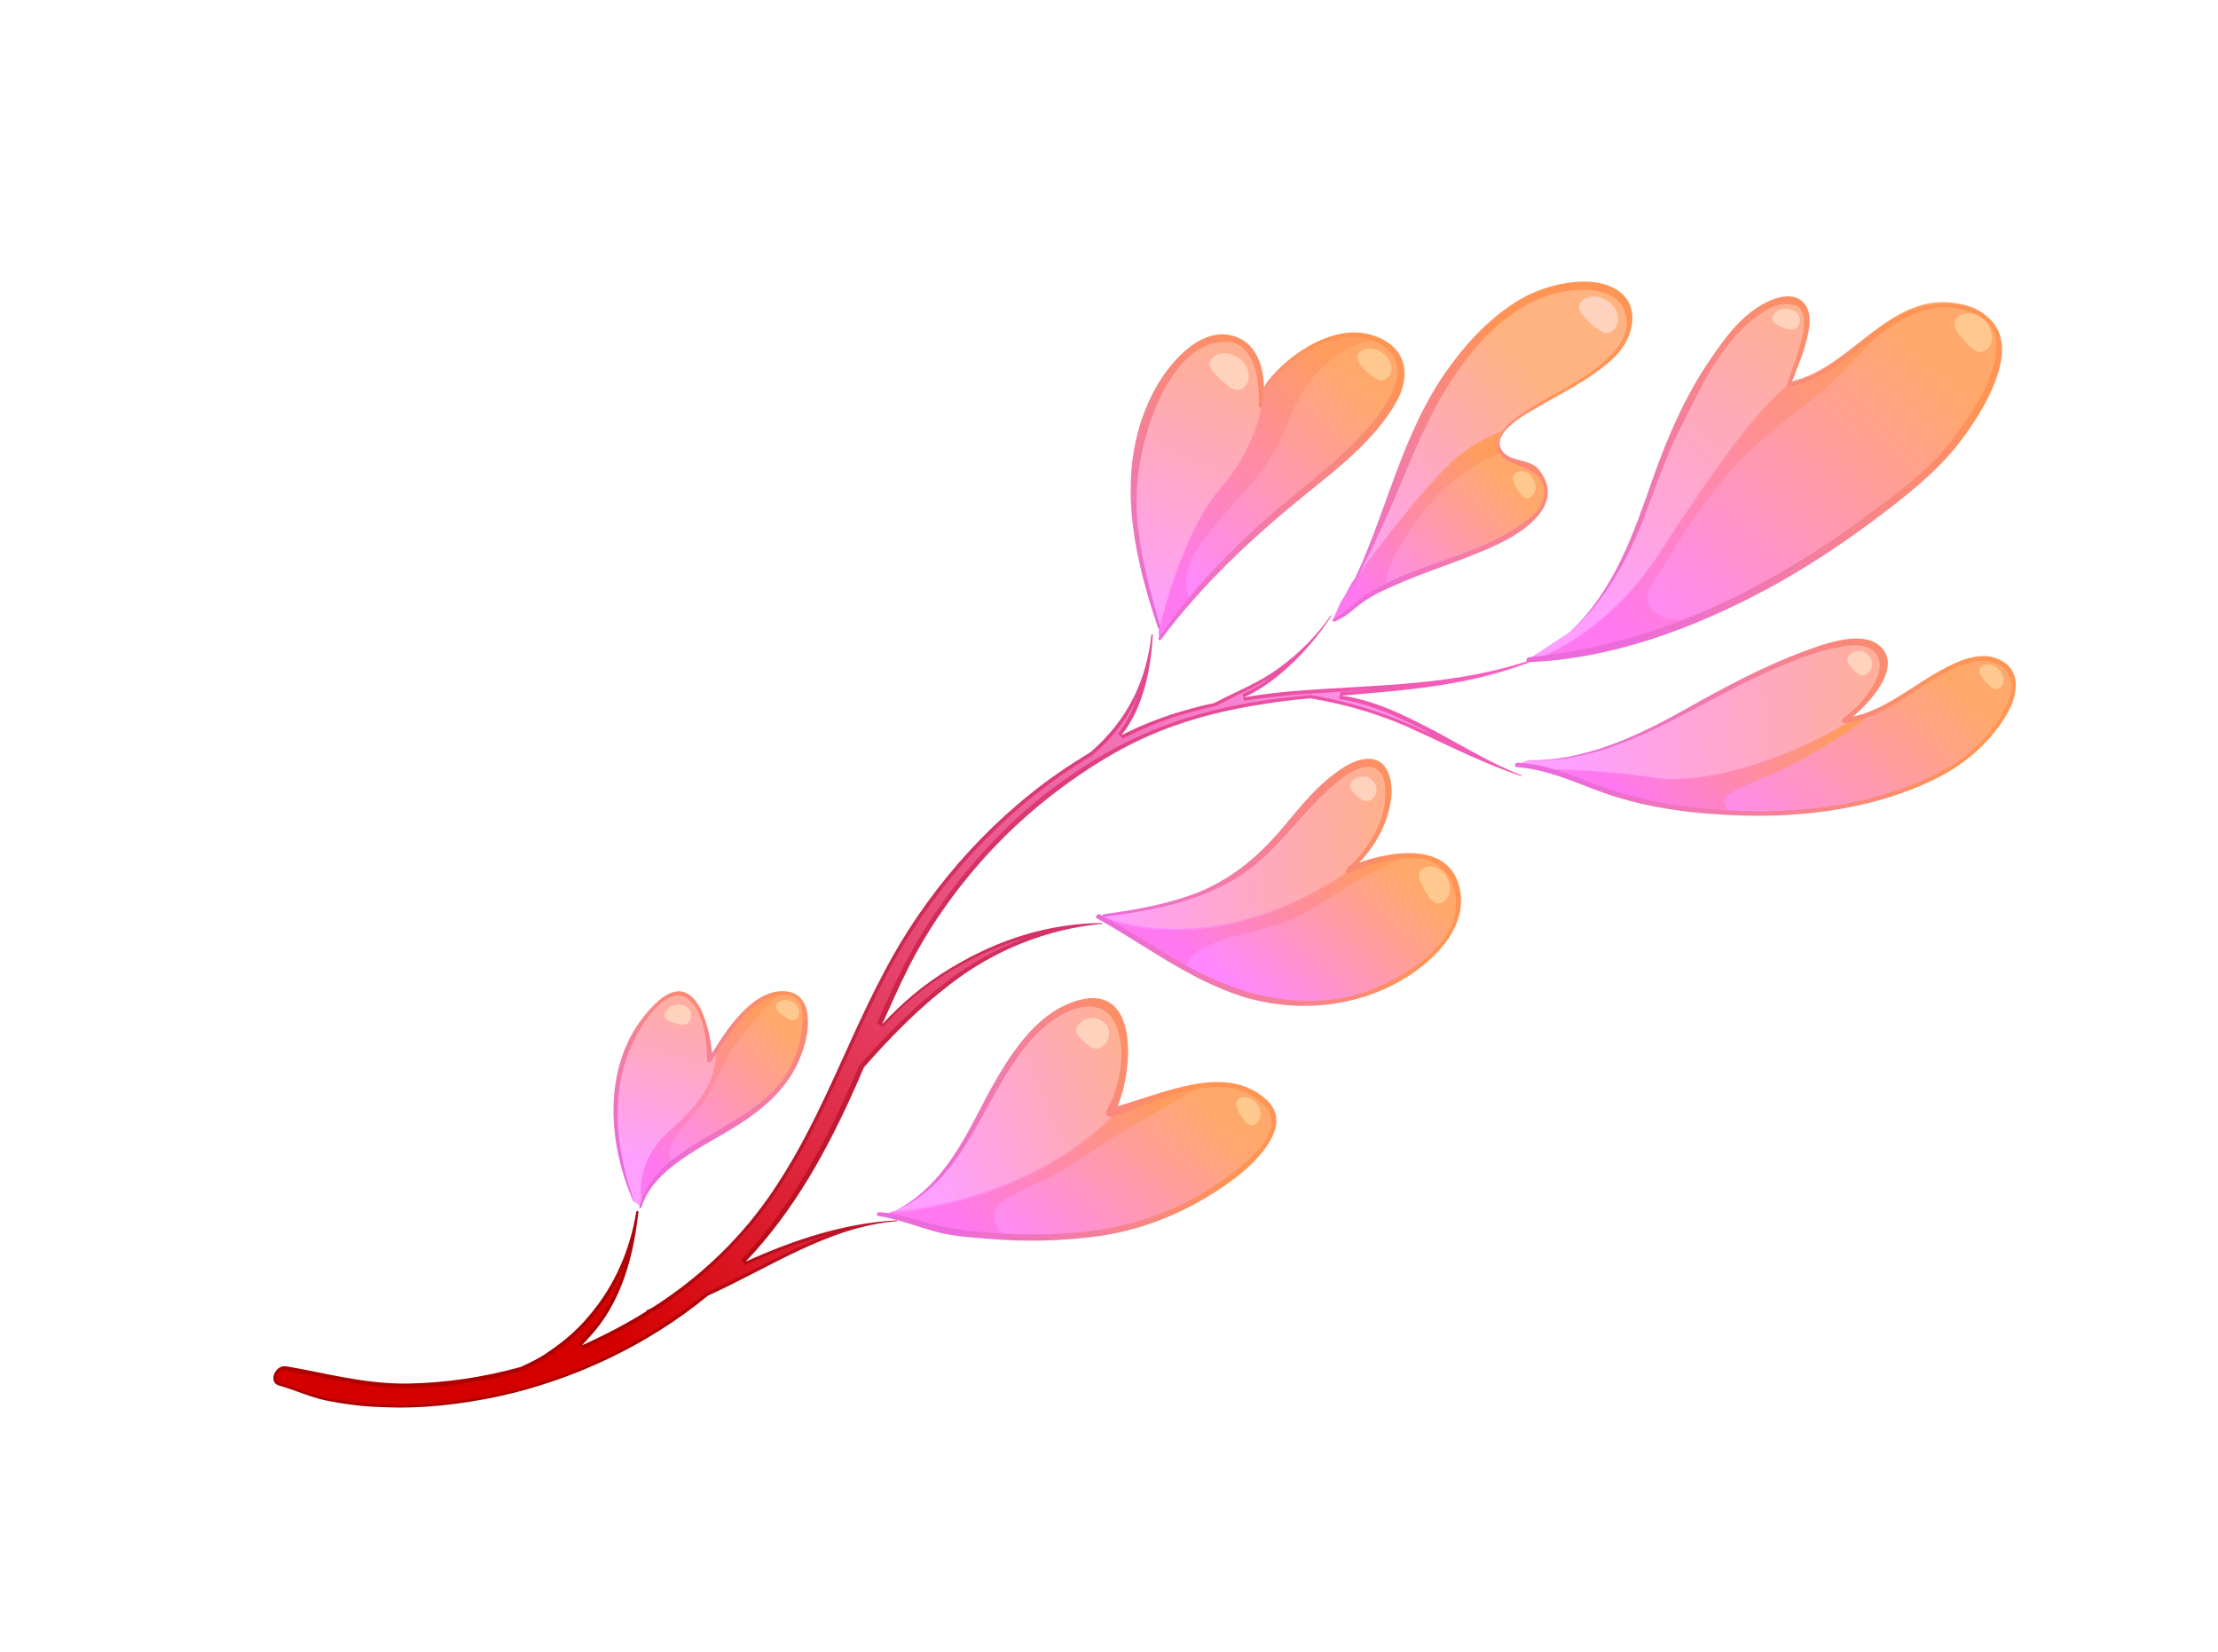 <?xml version="1.0" encoding="UTF-8"?> <svg xmlns="http://www.w3.org/2000/svg" width="200" height="149" viewBox="0 0 200 149" fill="none"> <path d="M113.827 35.212C115.794 32.106 120.386 29.127 123.898 30.459C130.023 32.937 123.318 39.517 119.94 42.351C113.831 47.281 108.977 51.299 104.623 57.569L104.605 56.501C102.976 51.306 101.196 44.519 103.166 38.713C103.88 36.315 105.53 32.394 108.486 30.967C112.537 28.998 114.24 33.271 113.684 36.649L113.827 35.212Z" fill="url(#paint0_linear)"></path> <path d="M119.87 42.33C123.333 39.506 129.974 32.885 123.837 30.399C120.551 29.122 116.281 31.701 114.158 34.574C113.995 35.149 113.912 35.538 113.912 35.538C113.912 35.538 113.703 39.795 110.02 44.041C107.002 47.468 105.076 54.412 104.485 56.808L104.522 57.597C108.915 51.355 113.702 47.305 119.87 42.33Z" fill="url(#paint1_linear)"></path> <path d="M114.185 34.627C114.022 35.202 113.94 35.591 113.94 35.591C113.94 35.591 113.73 39.847 110.048 44.091C107.03 47.518 105.105 54.461 104.514 56.856L104.551 57.645C105.439 56.35 106.389 55.153 107.322 54.033C107.033 53.468 106.886 52.816 106.957 52.095C107.202 49.982 108.733 48.356 110.156 46.662C111.532 44.997 113.171 43.44 114.331 41.639C115.584 39.779 116.17 37.793 117.16 35.826C118.342 33.538 121.446 30.666 124.265 30.677C124.157 30.609 123.971 30.521 123.816 30.482C120.577 29.176 116.308 31.755 114.185 34.627Z" fill="url(#paint2_linear)"></path> <path d="M104.686 57.666C108.449 52.639 112.979 48.418 117.957 44.391C120.909 42.023 124.002 39.568 125.877 36.317C127.514 33.415 126.505 30.871 123.359 30.122C119.903 29.296 115.95 32.148 113.972 34.924C113.948 33.118 113.335 31.206 111.696 30.467C108.605 29.078 105.593 32.494 104.21 34.969C100.297 42.044 102.217 50.093 104.42 56.618C104.434 56.744 104.699 56.647 104.638 56.55C103.819 53.686 103.031 50.87 102.649 47.87C102.253 44.744 102.587 41.638 103.591 38.454C104.465 35.687 106.687 30.805 110.48 30.816C113.293 30.827 113.618 34.671 113.484 36.642C113.451 36.797 113.777 36.798 113.81 36.642C113.91 36.176 113.931 35.691 113.953 35.206C116.312 31.789 121.261 28.859 124.79 31.259C127.58 33.104 125.017 36.715 123.141 38.821C120.46 41.829 117.057 44.206 114.039 46.884C110.455 50.116 107.147 53.58 104.47 57.53C104.39 57.715 104.576 57.802 104.686 57.666Z" fill="url(#paint3_linear)"></path> <path d="M112.178 34.905C111.521 35.512 110.833 34.934 110.054 34.211C109.275 33.488 108.697 32.775 109.384 32.216C110.04 31.61 111.182 31.774 111.961 32.497C112.693 33.248 112.834 34.299 112.178 34.905Z" fill="#FFD2BD"></path> <path d="M125.09 34.086C124.496 34.587 123.899 34.153 123.227 33.498C122.556 32.842 122.068 32.274 122.631 31.725C123.225 31.224 124.212 31.35 124.884 32.005C125.556 32.661 125.683 33.586 125.09 34.086Z" fill="#FFC88F"></path> <path d="M121.014 54.35C124.708 48.134 126.228 41.371 129.78 35.243C132.344 30.878 136.865 25.773 142.397 25.725C144.859 25.687 147.064 26.282 146.969 28.845C146.989 32.216 142.022 34.417 139.461 36.073C137.876 36.989 134.583 38.625 135.197 40.545C135.556 41.744 137.974 41.53 138.601 42.426C141.643 45.818 135.858 48.594 132.712 49.734C129.657 51.019 126.702 51.837 123.689 53.503C122.293 54.301 121.75 55.315 120.372 55.831L121.014 54.35Z" fill="url(#paint4_linear)"></path> <path d="M130.82 41.736C128.168 44.196 124.408 49.176 121.837 52.603C121.549 53.189 121.213 53.804 120.847 54.37L120.204 55.854C121.584 55.337 122.08 54.351 123.525 53.521C126.542 51.852 129.5 51.032 132.559 49.744C135.756 48.573 141.5 45.82 138.455 42.421C137.857 41.571 135.437 41.786 135.047 40.536C134.836 39.989 134.999 39.413 135.396 38.895C133.969 39.442 132.351 40.31 130.82 41.736Z" fill="url(#paint5_linear)"></path> <path d="M135.112 40.517C134.901 39.969 135.064 39.392 135.461 38.873C133.986 39.45 132.367 40.32 130.881 41.719C128.226 44.184 124.462 49.173 121.889 52.607C121.6 53.194 121.264 53.81 120.898 54.377L120.254 55.864C121.635 55.346 122.132 54.358 123.579 53.527C124.051 53.233 124.554 52.989 125.057 52.744C124.674 50.876 128.072 46.454 128.786 45.603C130.26 43.871 132.787 41.622 135.357 40.908C135.249 40.84 135.157 40.693 135.112 40.517Z" fill="url(#paint6_linear)"></path> <path d="M121.046 54.396C123.195 50.831 124.847 47.1 126.421 43.349C127.932 39.706 129.49 36.033 131.947 32.751C134.245 29.634 137.523 26.721 141.517 26.206C143.998 25.885 146.577 26.451 146.685 29.023C146.786 30.854 145.085 32.315 143.622 33.426C141.342 35.111 138.664 36.162 136.415 37.896C134.589 39.367 134.535 41.159 136.598 41.842C138.087 42.339 139.496 43.021 139.193 44.833C139.005 46.099 137.575 47.054 136.492 47.726C133.649 49.557 130.148 50.443 127.063 51.679C125.858 52.156 124.666 52.76 123.505 53.413C122.297 54.094 121.535 55.175 120.266 55.76C120.077 55.877 120.152 56.101 120.371 56.032C121.092 55.721 121.627 55.322 122.225 54.815C123.123 54.055 124.143 53.491 125.223 53.023C127.355 52.04 129.561 51.28 131.737 50.472C133.929 49.586 136.448 48.7 138.246 46.976C139.839 45.447 139.985 43.8 138.711 42.29C137.898 41.306 135.93 41.715 135.338 40.458C134.624 39.006 137.371 37.438 138.485 36.815C140.871 35.403 143.503 34.176 145.554 32.228C147.462 30.367 147.92 27.445 145.787 26.129C143.593 24.716 139.656 25.533 137.24 26.897C134.164 28.669 131.887 31.299 129.982 34.105C125.804 40.485 124.698 47.801 121.046 54.396C120.969 54.376 120.999 54.425 121.046 54.396Z" fill="url(#paint7_linear)"></path> <path d="M137.989 44.841C137.475 45.159 137.172 44.678 136.779 44.052C136.415 43.474 136.206 42.935 136.72 42.617C137.233 42.3 137.91 42.55 138.256 43.205C138.65 43.831 138.502 44.524 137.989 44.841Z" fill="#FFC88F"></path> <path d="M145.475 29.784C144.818 30.391 144.13 29.813 143.351 29.09C142.572 28.367 142.024 27.702 142.68 27.095C143.337 26.488 144.479 26.653 145.258 27.375C146.037 28.098 146.131 29.177 145.475 29.784Z" fill="#FFD2BD"></path> <path d="M99.504 82.619C103.193 82.154 106.902 81.408 110.187 79.779C114.146 77.664 116.162 74.325 119.216 71.288C126.36 64.369 127.031 74.067 121.597 78.511C124.989 76.95 129.865 76.088 131.205 79.573C133.254 84.71 125.937 89.376 121.232 90.2C111.372 91.856 106.216 86.553 99.036 82.706L99.504 82.619Z" fill="url(#paint8_linear)"></path> <path d="M121.232 90.198C125.967 89.423 133.254 84.708 131.205 79.571C129.865 76.086 124.989 76.948 121.596 78.509C121.643 78.48 121.69 78.451 121.69 78.451C110.058 86.329 101.034 83.287 99.456 82.646L99.238 82.714L99.252 82.84C106.276 86.648 111.419 91.825 121.232 90.198Z" fill="url(#paint9_linear)"></path> <path d="M121.768 78.539C110.093 86.466 101.037 83.406 99.454 82.76L99.235 82.829L99.249 82.956C101.929 84.412 104.357 86.092 106.851 87.461C106.887 87.099 107.031 86.806 107.317 86.426C108.712 84.678 113.353 84.035 115.39 83.313C119.15 81.996 123.145 78.227 127.119 77.252C125.356 77.261 123.383 77.876 121.751 78.618C121.721 78.569 121.721 78.569 121.768 78.539Z" fill="url(#paint10_linear)"></path> <path d="M99.536 82.668C103.646 82.145 108.054 81.37 111.736 79.023C115.372 76.704 117.534 72.87 120.909 70.241C121.741 69.591 123.087 68.825 124.044 69.31C124.817 69.709 124.928 70.718 124.918 71.534C124.934 73.951 123.487 76.532 121.475 78.318C121.271 78.512 121.36 78.861 121.672 78.735C123.705 77.814 125.873 77.213 127.953 77.408C130.39 77.651 131.513 79.856 131.252 82.04C130.835 85.534 126.606 88.153 123.373 89.346C119.032 90.956 114.207 90.236 110.449 88.72C106.381 87.126 102.979 84.513 99.212 82.464C98.996 82.328 98.681 82.658 98.897 82.794C103.203 85.183 107.082 88.243 111.927 89.827C116.247 91.198 121.378 91.054 125.837 88.697C129.108 86.941 132.302 83.817 131.663 80.302C130.834 75.759 125.305 76.621 121.509 78.162C121.6 78.308 121.661 78.405 121.705 78.58C123.842 76.785 125.178 74.339 125.458 71.874C125.6 70.437 125.191 68.33 123.294 68.427C122.143 68.465 121.093 69.183 120.167 69.891C118.221 71.366 116.718 73.443 115.157 75.219C113.171 77.46 111.004 79.207 108.222 80.39C105.41 81.525 102.404 82.038 99.461 82.444C99.428 82.6 99.411 82.677 99.536 82.668Z" fill="url(#paint11_linear)"></path> <path d="M130.103 81.335C129.45 81.738 128.933 81.122 128.465 80.275C127.997 79.428 127.666 78.696 128.32 78.292C128.973 77.888 129.957 78.216 130.425 79.063C130.97 79.93 130.803 80.902 130.103 81.335Z" fill="#FFC88F"></path> <path d="M123.733 72.03C123.232 72.473 122.771 72.155 122.297 71.71C121.823 71.266 121.503 70.861 121.974 70.369C122.474 69.925 123.295 69.887 123.723 70.36C124.274 70.823 124.234 71.586 123.733 72.03Z" fill="#FFD2BD"></path> <path d="M80.616 109.22C87.826 106.035 88.805 96.25 94.661 91.947C101.82 86.702 102.795 95.749 100.139 100.365C103.698 99.375 108.537 96.782 112.143 98.26C120.376 101.596 107.746 108.948 103.498 110.298C97.316 112.103 91.362 111.877 85.476 111.137C83.366 110.689 81.402 109.746 79.273 109.58L80.616 109.22Z" fill="url(#paint12_linear)"></path> <path d="M103.467 110.239C107.803 108.903 120.435 101.47 112.134 98.149C108.783 96.771 104.234 98.917 100.805 100.029C92.9 108.527 80.385 109.245 80.385 109.245L80.068 109.577C81.842 109.9 83.563 110.662 85.368 111.033C91.268 111.777 97.269 112.052 103.467 110.239Z" fill="url(#paint13_linear)"></path> <path d="M89.826 108.925C90.371 107.905 93.449 106.74 94.455 106.25C96.343 105.28 97.936 104.153 99.748 102.958C102.459 101.204 105.525 99.705 108.205 97.902C105.7 98.303 103.122 99.43 100.878 100.145C92.955 108.68 80.412 109.402 80.412 109.402L80.095 109.735C81.873 110.059 83.598 110.824 85.406 111.197C87.247 111.414 89.089 111.63 90.994 111.738C89.925 110.973 89.249 110.101 89.826 108.925Z" fill="url(#paint14_linear)"></path> <path d="M80.619 109.22C87.672 106.201 88.71 97.865 93.701 93.018C95.969 90.803 99.516 89.483 100.69 92.603C101.564 94.828 101.027 97.927 99.77 100.191C99.579 100.511 99.934 100.764 100.277 100.686C104.665 99.25 110.616 96.036 114.038 99.72C116.34 102.14 111.663 105.51 109.53 106.898C105.782 109.355 102.002 110.617 97.657 111.082C94.48 111.431 91.355 111.342 88.31 111.069C86.586 110.922 84.972 110.64 83.391 110.202C82.043 109.823 80.741 109.414 79.296 109.297C79.047 109.317 78.981 109.628 79.183 109.637C80.999 109.929 82.655 110.591 84.391 111.067C85.894 111.486 87.511 111.564 89.033 111.701C92.482 111.993 95.967 111.927 99.551 111.394C103.868 110.676 107.841 108.89 111.389 106.219C113.588 104.519 116.583 101.382 114.231 99.195C110.48 95.715 104.781 98.706 100.068 99.938C100.19 100.133 100.359 100.298 100.451 100.444C102.186 97.277 103.046 88.241 96.893 90.299C93.16 91.531 90.903 95.427 89.2 98.438C87.081 102.45 85.096 106.987 80.619 109.22Z" fill="url(#paint15_linear)"></path> <path d="M113.172 101.393C112.658 101.71 112.279 101.21 111.885 100.584C111.492 99.958 111.252 99.371 111.765 99.053C112.279 98.736 113.032 99.006 113.456 99.68C113.819 100.257 113.732 101.046 113.172 101.393Z" fill="#FFC88F"></path> <path d="M99.516 94.283C98.905 94.862 98.337 94.476 97.725 93.916C97.113 93.356 96.702 92.805 97.39 92.245C98.001 91.666 99.023 91.638 99.589 92.227C100.201 92.787 100.127 93.704 99.516 94.283Z" fill="#FFD2BD"></path> <path d="M57.103 108.301C55.309 103.884 54.561 97.807 57.356 93.11C61.484 86.171 63.837 90.647 64.008 95.597C65.135 93.753 68.159 89.318 70.846 89.543C73.952 89.709 72.378 94.999 71.251 96.843C68.407 101.773 59.057 103.72 57.812 108.806L57.103 108.301Z" fill="url(#paint16_linear)"></path> <path d="M71.225 96.865C72.355 95.014 73.903 89.653 70.819 89.535C68.531 89.33 65.996 92.594 64.614 94.669C64.61 96.229 64.41 98.52 60.597 101.832C57.541 104.473 57.707 107.348 57.911 108.508C59.468 103.684 68.437 101.708 71.225 96.865Z" fill="url(#paint17_linear)"></path> <path d="M64.58 94.63C64.576 96.189 64.376 98.478 60.565 101.789C57.509 104.427 57.676 107.301 57.879 108.461C58.349 107.019 59.454 105.86 60.87 104.779C60.265 104.545 60.07 103.922 60.818 102.714C61.471 101.565 62.637 100.504 63.398 99.423C64.176 98.264 64.657 97.153 65.28 95.955C66.511 93.433 68.389 91.524 70.283 89.538C68.099 89.81 65.851 92.692 64.58 94.63Z" fill="url(#paint18_linear)"></path> <path d="M57.152 108.269C55.562 103.658 54.746 98.096 57.513 93.147C58.371 91.604 60.603 88.402 62.381 90.402C63.53 91.713 63.72 93.887 63.761 95.615C63.758 95.819 64.037 95.848 64.164 95.635C65.465 93.548 68.21 89.085 71.248 89.765C72.844 90.125 72.362 92.581 72.145 93.794C71.864 95.114 71.304 96.404 70.404 97.569C67.1 101.974 59.033 103.262 57.642 108.842C57.578 108.949 57.78 108.959 57.844 108.852C58.93 105.281 63.586 103.341 66.657 101.372C69.634 99.461 71.681 97.317 72.544 94.221C73.145 92.163 73.136 89.135 70.227 89.386C67.394 89.657 65.061 93.529 63.855 95.557C63.979 95.547 64.134 95.586 64.258 95.576C64.165 93.14 62.847 86.675 58.943 90.644C53.999 95.66 54.867 103.28 57.105 108.299C57.088 108.376 57.182 108.318 57.152 108.269Z" fill="url(#paint19_linear)"></path> <path d="M71.855 91.832C71.494 92.188 71.065 91.918 70.575 91.551C70.084 91.185 69.765 90.78 70.125 90.423C70.485 90.067 71.134 90.067 71.655 90.482C72.098 90.877 72.215 91.475 71.855 91.832Z" fill="#FFC88F"></path> <path d="M62.221 91.984C61.935 92.565 61.394 92.429 60.822 92.245C60.174 92.042 59.696 91.8 60.013 91.268C60.299 90.688 61.047 90.427 61.648 90.659C62.19 90.795 62.507 91.404 62.221 91.984Z" fill="#FFD2BD"></path> <path d="M141.592 56.96C148.313 50.758 148.304 42.905 152.685 35.581C153.774 33.347 158.055 26.491 161.493 27.067C164.559 27.467 161.888 32.715 161.318 34.626C166.459 33.739 169.972 27.224 175.41 27.44C184.774 27.861 178.09 38.511 174.02 42.256C164.26 50.819 150.955 58.737 137.835 59.427L141.592 56.96Z" fill="url(#paint20_linear)"></path> <path d="M173.972 42.116C178.003 38.386 184.748 27.666 175.366 27.244C170.073 27.067 166.636 33.215 161.639 34.35C158.643 36.484 154.603 42.191 149.615 49.847C145.647 55.985 140.679 58.53 138.889 59.235C151.664 58.16 164.493 50.456 173.972 42.116Z" fill="url(#paint21_linear)"></path> <path d="M161.662 34.433C158.668 36.566 154.628 42.271 149.642 49.924C145.674 56.059 140.707 58.603 138.917 59.308C143.389 58.907 147.949 57.704 152.344 55.923C150.688 56.002 148.834 55.659 148.572 54.191C148.352 53.104 149.618 51.773 150.145 50.834C151.647 48.202 153.541 45.462 155.523 43.074C157.95 40.138 160.803 38.093 163.817 35.676C166.942 33.122 168.997 30.01 172.491 27.838C168.693 29.316 165.672 33.504 161.662 34.433Z" fill="url(#paint22_linear)"></path> <path d="M141.624 57.004C144.732 54.127 146.663 50.627 148.144 46.931C148.869 45.059 149.517 43.167 150.273 41.344C151.062 39.364 152.115 37.492 153.059 35.552C154.419 32.812 156.63 29.34 159.533 27.81C160.271 27.42 161.114 27.303 161.844 27.527C162.884 27.83 162.694 29.302 162.559 30.131C162.274 31.662 161.632 33.144 161.145 34.666C161.081 34.773 161.22 34.89 161.345 34.88C167.408 33.691 171.518 25.52 178.014 28.262C182.929 30.359 177.547 37.965 175.111 40.763C173.118 43.015 170.507 44.907 168.036 46.71C164.967 49.021 161.715 51.039 158.387 52.833C151.921 56.303 144.971 58.584 137.87 59.265C137.573 59.314 137.568 59.724 137.818 59.704C145.241 59.432 152.695 56.703 159.444 53.057C162.866 51.205 166.105 49.06 169.221 46.72C171.708 44.839 174.258 42.85 176.237 40.471C178.565 37.604 182.525 31.49 179.318 28.671C177.561 27.12 174.632 27.042 172.219 27.997C168.961 29.274 166.616 32.219 163.541 33.788C162.945 34.09 162.335 34.266 161.724 34.441C161.489 34.588 161.505 34.51 161.713 34.11C161.81 33.846 161.907 33.583 162.004 33.32C162.342 32.501 162.649 31.633 162.862 30.824C163.221 29.517 163.475 27.937 162.426 27.098C161.408 26.308 159.81 26.893 158.726 27.566C156.904 28.628 155.524 30.501 154.396 32.148C151.983 35.61 150.36 39.393 149.018 43.206C147.271 48.15 145.649 53.084 141.53 57.062C141.547 56.984 141.624 57.004 141.624 57.004Z" fill="url(#paint23_linear)"></path> <path d="M179.108 31.526C178.422 32.084 177.781 31.477 177.065 30.649C176.35 29.821 175.896 29.099 176.582 28.541C177.269 27.982 178.394 28.223 179.109 29.052C179.778 29.909 179.779 31.045 179.108 31.526Z" fill="#FFC88F"></path> <path d="M162.145 29.383C161.828 29.914 161.257 29.73 160.656 29.498C160.024 29.218 159.593 28.947 159.91 28.416C160.227 27.884 161.004 27.672 161.636 27.952C162.268 28.232 162.461 28.851 162.145 29.383Z" fill="#FFD2BD"></path> <path d="M137.809 68.53C146.493 69.029 153.602 62.322 161.565 59.481C163.71 58.624 168.578 56.688 169.763 58.996C170.724 60.632 167.894 63.942 166.37 64.954C170.688 64.644 175.683 58.842 179.367 59.398C182.522 59.944 181.848 62.729 180.323 65.094C177.876 68.911 173.099 70.993 168.865 72.063C161.164 73.863 152.414 73.675 145.558 71.502C142.642 70.606 139.982 69.076 136.823 68.939L137.809 68.53Z" fill="url(#paint24_linear)"></path> <path d="M168.893 72.086C173.128 71.016 177.905 68.932 180.353 65.114C181.878 62.748 182.552 59.962 179.397 59.416C175.837 58.85 171.096 64.225 166.943 64.906C162.765 67.633 154.546 70.903 149.197 70.094C145.357 69.499 141.34 69.351 139.175 69.341C141.396 69.858 143.423 70.901 145.611 71.573C152.438 73.699 161.19 73.886 168.893 72.086Z" fill="url(#paint25_linear)"></path> <path d="M155.471 72.096C155.636 71.317 159.518 69.992 160.302 69.573C163.313 68.112 166.076 66.465 168.72 64.419C168.094 64.672 167.484 64.847 166.843 64.974C162.663 67.702 154.441 70.975 149.09 70.165C145.249 69.569 141.23 69.422 139.065 69.412C141.286 69.929 143.314 70.972 145.503 71.645C148.763 72.67 152.479 73.275 156.295 73.412C155.724 73.022 155.371 72.564 155.471 72.096Z" fill="url(#paint26_linear)"></path> <path d="M137.763 68.558C144.999 68.939 151.442 64.404 157.913 61.27C160.639 59.986 163.944 58.478 166.907 58.196C169.027 58.031 170.054 59.355 169.204 61.234C168.596 62.559 167.458 63.873 166.2 64.787C166.012 64.904 166.07 65.206 166.32 65.187C170.671 64.721 173.696 60.681 177.914 59.689C179.679 59.27 181.334 60.137 181.391 61.793C181.403 63.273 180.26 64.996 179.264 66.222C177.159 68.812 173.854 70.32 170.726 71.38C164.753 73.326 158.179 73.48 152.364 72.758C149.456 72.397 146.645 71.773 143.995 70.779C141.685 69.912 139.487 68.909 136.856 68.782C136.577 68.752 136.494 69.142 136.774 69.171C140.072 69.425 142.809 70.974 145.803 71.89C148.719 72.786 151.89 73.255 155.08 73.44C161.366 73.871 168.538 73.21 174.619 70.184C177.409 68.792 179.741 66.67 181.16 64.032C182.151 62.066 182.052 60.031 179.912 59.329C178.082 58.705 175.949 59.893 174.27 60.866C171.791 62.335 169.21 64.477 166.294 64.729C166.308 64.856 166.4 65.002 166.414 65.128C168.142 63.922 171.141 60.777 169.967 58.8C168.64 56.58 164.886 57.894 162.664 58.73C158.846 60.151 155.334 62.058 151.757 64.073C147.397 66.506 142.776 68.627 137.763 68.558C137.732 68.509 137.763 68.558 137.763 68.558Z" fill="url(#paint27_linear)"></path> <path d="M180.353 62.015C179.916 62.352 179.473 61.957 179.016 61.437C178.56 60.917 178.257 60.436 178.693 60.099C179.13 59.762 179.87 59.907 180.327 60.427C180.783 60.947 180.79 61.678 180.353 62.015Z" fill="#FFC88F"></path> <path d="M168.417 60.698C167.916 61.142 167.503 60.794 167.076 60.322C166.648 59.849 166.329 59.443 166.829 59C167.33 58.556 168.087 58.624 168.515 59.097C168.942 59.57 168.918 60.255 168.417 60.698Z" fill="#FFD2BD"></path> <path d="M80.876 110.038C76.107 110.284 71.602 111.794 67.248 113.754C71.684 109.089 74.664 103.562 77.176 97.918C77.417 97.359 77.659 96.801 77.901 96.242C80.281 93.537 82.799 90.95 85.688 88.745C89.714 85.628 94.457 83.766 99.355 83.304C99.402 83.275 99.419 83.196 99.371 83.226C94.605 83.266 90.039 84.678 85.754 87.275C83.36 88.696 81.353 90.421 79.546 92.362C80.318 90.657 81.044 88.981 81.894 87.296C83.739 83.63 86.144 80.23 88.982 77.104C92.296 73.478 96.196 70.371 100.495 67.901C104.652 65.519 109.106 64.244 113.648 63.528C115.135 63.283 116.654 63.087 118.155 62.969C121.679 63.566 124.839 64.525 127.929 66.004C130.958 67.385 133.954 68.923 137.175 69.981C137.205 70.03 137.222 69.951 137.192 69.902C133.896 68.619 131.061 66.709 127.94 65.181C125.829 64.114 123.467 63.066 120.956 62.723C126.885 62.232 132.797 61.819 138.548 59.467C138.642 59.408 138.581 59.31 138.534 59.339C131.343 61.908 124.001 61.713 116.695 62.312C115.193 62.43 113.675 62.627 112.187 62.872C115.457 61.382 118.407 58.118 120.066 55.521C120.113 55.492 120.035 55.472 119.988 55.502C118.746 57.295 117.178 58.883 115.332 60.235C113.533 61.559 111.522 62.333 109.54 63.362L109.493 63.392C108.333 63.637 107.204 63.931 106.106 64.274C104.395 64.794 102.73 65.49 101.126 66.284C103.191 63.706 103.801 60.061 103.948 57.249C103.964 57.171 103.839 57.181 103.823 57.259C103.379 61.276 101.754 64.873 98.34 67.813C97.394 68.401 96.401 69.019 95.487 69.656C88.8 74.292 83.324 80.76 79.733 87.619C76.112 94.43 73.751 101.681 69.181 108.13C66.427 112.02 62.899 115.303 58.911 117.852C58.77 117.94 58.581 118.058 58.408 118.097C58.314 118.156 58.267 118.185 58.25 118.263C56.406 119.41 54.471 120.41 52.475 121.312C53.061 120.675 53.648 120.038 54.109 119.411C56.352 116.382 57.183 112.669 57.571 109.298C57.557 109.17 57.401 109.131 57.368 109.288C56.824 112.62 55.468 115.912 53.072 118.695C52.024 119.96 50.775 121.008 49.388 121.939C48.615 122.488 47.75 122.89 46.933 123.263C43.576 124.194 40.148 124.695 36.771 124.754C32.864 124.804 29.501 123.834 25.822 123.198C24.793 123.022 24.162 124.639 25.127 124.923C26.559 125.324 27.864 125.941 29.313 126.264C31.043 126.617 32.759 126.842 34.556 126.881C38.007 127.047 41.497 126.644 44.976 125.909C51.73 124.428 58.382 121.311 63.847 116.822C69.428 114.303 74.68 110.627 80.859 110.116C80.937 110.136 80.923 110.009 80.876 110.038Z" fill="url(#paint28_linear)"></path> <path d="M25.041 124.502C24.919 124.306 24.938 124.022 25.113 123.776C25.225 123.639 25.383 123.472 25.695 123.551C26.599 123.737 27.503 123.923 28.377 124.06C31.168 124.638 33.772 125.128 36.727 125.128C40.183 125.088 43.613 124.587 46.971 123.654L47.018 123.625L47.066 123.596C47.836 123.252 48.749 122.82 49.569 122.242C51.005 121.28 52.27 120.152 53.319 118.886C54.62 117.395 55.644 115.669 56.355 113.864C55.847 115.679 55.071 117.591 53.767 119.288C53.305 119.916 52.766 120.525 52.179 121.162L52.532 121.623C54.608 120.74 56.544 119.739 58.388 118.591L58.483 118.532L58.499 118.454L59.003 118.209C63.15 115.491 66.649 112.155 69.388 108.34C72.367 104.171 74.444 99.609 76.457 95.156C77.552 92.704 78.742 90.193 79.993 87.78C83.761 80.668 89.331 74.341 95.643 69.936C96.558 69.298 97.504 68.709 98.45 68.121L98.497 68.091L98.544 68.062C100.299 66.561 101.651 64.834 102.568 62.833C102.129 64.128 101.52 65.256 100.836 66.159L101.237 66.59C102.889 65.766 104.556 65.069 106.141 64.559C107.193 64.245 108.323 63.95 109.53 63.675L109.655 63.666L109.75 63.607C110.348 63.303 110.946 62.998 111.544 62.694C112.551 62.204 113.558 61.713 114.551 61.095C113.761 61.723 112.927 62.174 112.061 62.576L112.179 63.184C113.62 62.968 115.091 62.801 116.641 62.654C118.269 62.526 119.849 62.428 121.429 62.329C122.055 62.28 122.759 62.251 123.385 62.202C122.884 62.241 122.384 62.28 121.836 62.349L120.881 62.398L120.748 63.026C123.213 63.398 125.545 64.398 127.657 65.467C128.217 65.731 128.729 66.026 129.241 66.32C128.837 66.094 128.417 65.947 128.013 65.722C124.875 64.271 121.605 63.242 118.158 62.663L118.08 62.644L118.032 62.673C116.31 62.86 114.838 63.027 113.522 63.233C108.384 64.048 104.049 65.52 100.191 67.65C95.765 70.132 91.863 73.242 88.578 76.921C85.675 80.158 83.252 83.64 81.423 87.23C80.508 89.025 79.655 90.918 79.074 92.301L79.633 92.566C81.41 90.575 83.496 88.868 85.749 87.533C88.05 86.17 90.362 85.139 92.763 84.462C90.092 85.443 87.588 86.797 85.33 88.544C82.787 90.467 80.254 92.929 77.492 96.078L77.445 96.107L77.428 96.186C77.186 96.745 76.944 97.304 76.702 97.863C74.592 102.581 71.589 108.604 66.833 113.607L67.187 114.068C69.955 112.822 72.406 111.909 74.79 111.31C72.434 112.164 70.214 113.342 67.963 114.47C66.578 115.196 65.067 115.932 63.651 116.609L63.604 116.638L63.557 116.668C58.278 121.043 51.654 124.213 44.896 125.695C41.291 126.441 37.846 126.814 34.596 126.658C32.769 126.57 31.052 126.345 29.399 126.012C28.495 125.826 27.654 125.532 26.814 125.238C26.285 125.022 25.74 124.885 25.211 124.669C25.133 124.649 25.102 124.6 25.041 124.502Z" fill="url(#paint29_linear)"></path> <defs> <linearGradient id="paint0_linear" x1="117.43" y1="29.964" x2="105.433" y2="56.167" gradientUnits="userSpaceOnUse"> <stop stop-color="#FFB380"></stop> <stop offset="1" stop-color="#FF9FFF"></stop> </linearGradient> <linearGradient id="paint1_linear" x1="121.637" y1="33.637" x2="104.862" y2="51.459" gradientUnits="userSpaceOnUse"> <stop stop-color="#FFA86B"></stop> <stop offset="1" stop-color="#FF87FF"></stop> </linearGradient> <linearGradient id="paint2_linear" x1="120.999" y1="33.317" x2="104.342" y2="51.016" gradientUnits="userSpaceOnUse"> <stop stop-color="#FF9C5E"></stop> <stop offset="1" stop-color="#FF78F0"></stop> </linearGradient> <linearGradient id="paint3_linear" x1="117.472" y1="29.745" x2="105.342" y2="56.24" gradientUnits="userSpaceOnUse"> <stop stop-color="#FF9454"></stop> <stop offset="1" stop-color="#EB6BDB"></stop> </linearGradient> <linearGradient id="paint4_linear" x1="139.846" y1="34.915" x2="120.696" y2="51.602" gradientUnits="userSpaceOnUse"> <stop stop-color="#FFB380"></stop> <stop offset="1" stop-color="#FF9FFF"></stop> </linearGradient> <linearGradient id="paint5_linear" x1="135.532" y1="42.984" x2="124.106" y2="55.111" gradientUnits="userSpaceOnUse"> <stop stop-color="#FFA86B"></stop> <stop offset="1" stop-color="#FF87FF"></stop> </linearGradient> <linearGradient id="paint6_linear" x1="133.533" y1="41.096" x2="122.084" y2="53.237" gradientUnits="userSpaceOnUse"> <stop stop-color="#FF9C5E"></stop> <stop offset="1" stop-color="#FF78F0"></stop> </linearGradient> <linearGradient id="paint7_linear" x1="139.94" y1="34.767" x2="120.572" y2="51.644" gradientUnits="userSpaceOnUse"> <stop stop-color="#FF9454"></stop> <stop offset="1" stop-color="#EB6BDB"></stop> </linearGradient> <linearGradient id="paint8_linear" x1="128.128" y1="79.303" x2="100.006" y2="81.717" gradientUnits="userSpaceOnUse"> <stop stop-color="#FFB380"></stop> <stop offset="1" stop-color="#FF9FFF"></stop> </linearGradient> <linearGradient id="paint9_linear" x1="122.568" y1="75.267" x2="110.235" y2="88.388" gradientUnits="userSpaceOnUse"> <stop stop-color="#FFA86B"></stop> <stop offset="1" stop-color="#FF87FF"></stop> </linearGradient> <linearGradient id="paint10_linear" x1="118.936" y1="73.663" x2="107.29" y2="86.022" gradientUnits="userSpaceOnUse"> <stop stop-color="#FF9C5E"></stop> <stop offset="1" stop-color="#FF78F0"></stop> </linearGradient> <linearGradient id="paint11_linear" x1="128.296" y1="79.272" x2="99.779" y2="81.719" gradientUnits="userSpaceOnUse"> <stop stop-color="#FF9454"></stop> <stop offset="1" stop-color="#EB6BDB"></stop> </linearGradient> <linearGradient id="paint12_linear" x1="106.732" y1="97.882" x2="84.459" y2="107.171" gradientUnits="userSpaceOnUse"> <stop stop-color="#FFB380"></stop> <stop offset="1" stop-color="#FF9FFF"></stop> </linearGradient> <linearGradient id="paint13_linear" x1="105.826" y1="96.869" x2="90.382" y2="113.263" gradientUnits="userSpaceOnUse"> <stop stop-color="#FFA86B"></stop> <stop offset="1" stop-color="#FF87FF"></stop> </linearGradient> <linearGradient id="paint14_linear" x1="101.151" y1="96.081" x2="87.153" y2="110.907" gradientUnits="userSpaceOnUse"> <stop stop-color="#FF9C5E"></stop> <stop offset="1" stop-color="#FF78F0"></stop> </linearGradient> <linearGradient id="paint15_linear" x1="106.908" y1="97.774" x2="84.344" y2="107.185" gradientUnits="userSpaceOnUse"> <stop stop-color="#FF9454"></stop> <stop offset="1" stop-color="#EB6BDB"></stop> </linearGradient> <linearGradient id="paint16_linear" x1="66.663" y1="86.458" x2="60.518" y2="105.593" gradientUnits="userSpaceOnUse"> <stop stop-color="#FFB380"></stop> <stop offset="1" stop-color="#FF9FFF"></stop> </linearGradient> <linearGradient id="paint17_linear" x1="70.609" y1="92.69" x2="58.968" y2="105.055" gradientUnits="userSpaceOnUse"> <stop stop-color="#FFA86B"></stop> <stop offset="1" stop-color="#FF87FF"></stop> </linearGradient> <linearGradient id="paint18_linear" x1="69.303" y1="92.504" x2="58.1" y2="104.407" gradientUnits="userSpaceOnUse"> <stop stop-color="#FF9C5E"></stop> <stop offset="1" stop-color="#FF78F0"></stop> </linearGradient> <linearGradient id="paint19_linear" x1="66.701" y1="86.271" x2="60.486" y2="105.626" gradientUnits="userSpaceOnUse"> <stop stop-color="#FF9454"></stop> <stop offset="1" stop-color="#EB6BDB"></stop> </linearGradient> <linearGradient id="paint20_linear" x1="170.993" y1="29.833" x2="145.57" y2="56.83" gradientUnits="userSpaceOnUse"> <stop stop-color="#FFB380"></stop> <stop offset="1" stop-color="#FF9FFF"></stop> </linearGradient> <linearGradient id="paint21_linear" x1="173.481" y1="31.909" x2="148.403" y2="58.491" gradientUnits="userSpaceOnUse"> <stop stop-color="#FFA86B"></stop> <stop offset="1" stop-color="#FF87FF"></stop> </linearGradient> <linearGradient id="paint22_linear" x1="168.635" y1="32.223" x2="145.593" y2="56.652" gradientUnits="userSpaceOnUse"> <stop stop-color="#FF9C5E"></stop> <stop offset="1" stop-color="#FF78F0"></stop> </linearGradient> <linearGradient id="paint23_linear" x1="171.084" y1="29.707" x2="145.427" y2="56.957" gradientUnits="userSpaceOnUse"> <stop stop-color="#FF9454"></stop> <stop offset="1" stop-color="#EB6BDB"></stop> </linearGradient> <linearGradient id="paint24_linear" x1="176.671" y1="65.616" x2="142.151" y2="66.764" gradientUnits="userSpaceOnUse"> <stop stop-color="#FFB380"></stop> <stop offset="1" stop-color="#FF9FFF"></stop> </linearGradient> <linearGradient id="paint25_linear" x1="170.072" y1="55.978" x2="152.32" y2="74.84" gradientUnits="userSpaceOnUse"> <stop stop-color="#FFA86B"></stop> <stop offset="1" stop-color="#FF87FF"></stop> </linearGradient> <linearGradient id="paint26_linear" x1="159.954" y1="60.335" x2="147.948" y2="73.088" gradientUnits="userSpaceOnUse"> <stop stop-color="#FF9C5E"></stop> <stop offset="1" stop-color="#FF78F0"></stop> </linearGradient> <linearGradient id="paint27_linear" x1="176.806" y1="65.579" x2="141.988" y2="66.737" gradientUnits="userSpaceOnUse"> <stop stop-color="#FF9454"></stop> <stop offset="1" stop-color="#EB6BDB"></stop> </linearGradient> <linearGradient id="paint28_linear" x1="56.02" y1="117.912" x2="138.507" y2="49.473" gradientUnits="userSpaceOnUse"> <stop stop-color="#AD0000"></stop> <stop offset="1" stop-color="#FF6BD6"></stop> </linearGradient> <linearGradient id="paint29_linear" x1="51.831" y1="116.48" x2="126.828" y2="54.289" gradientUnits="userSpaceOnUse"> <stop stop-color="#D40000"></stop> <stop offset="1" stop-color="#FF9FFF"></stop> </linearGradient> </defs> </svg> 